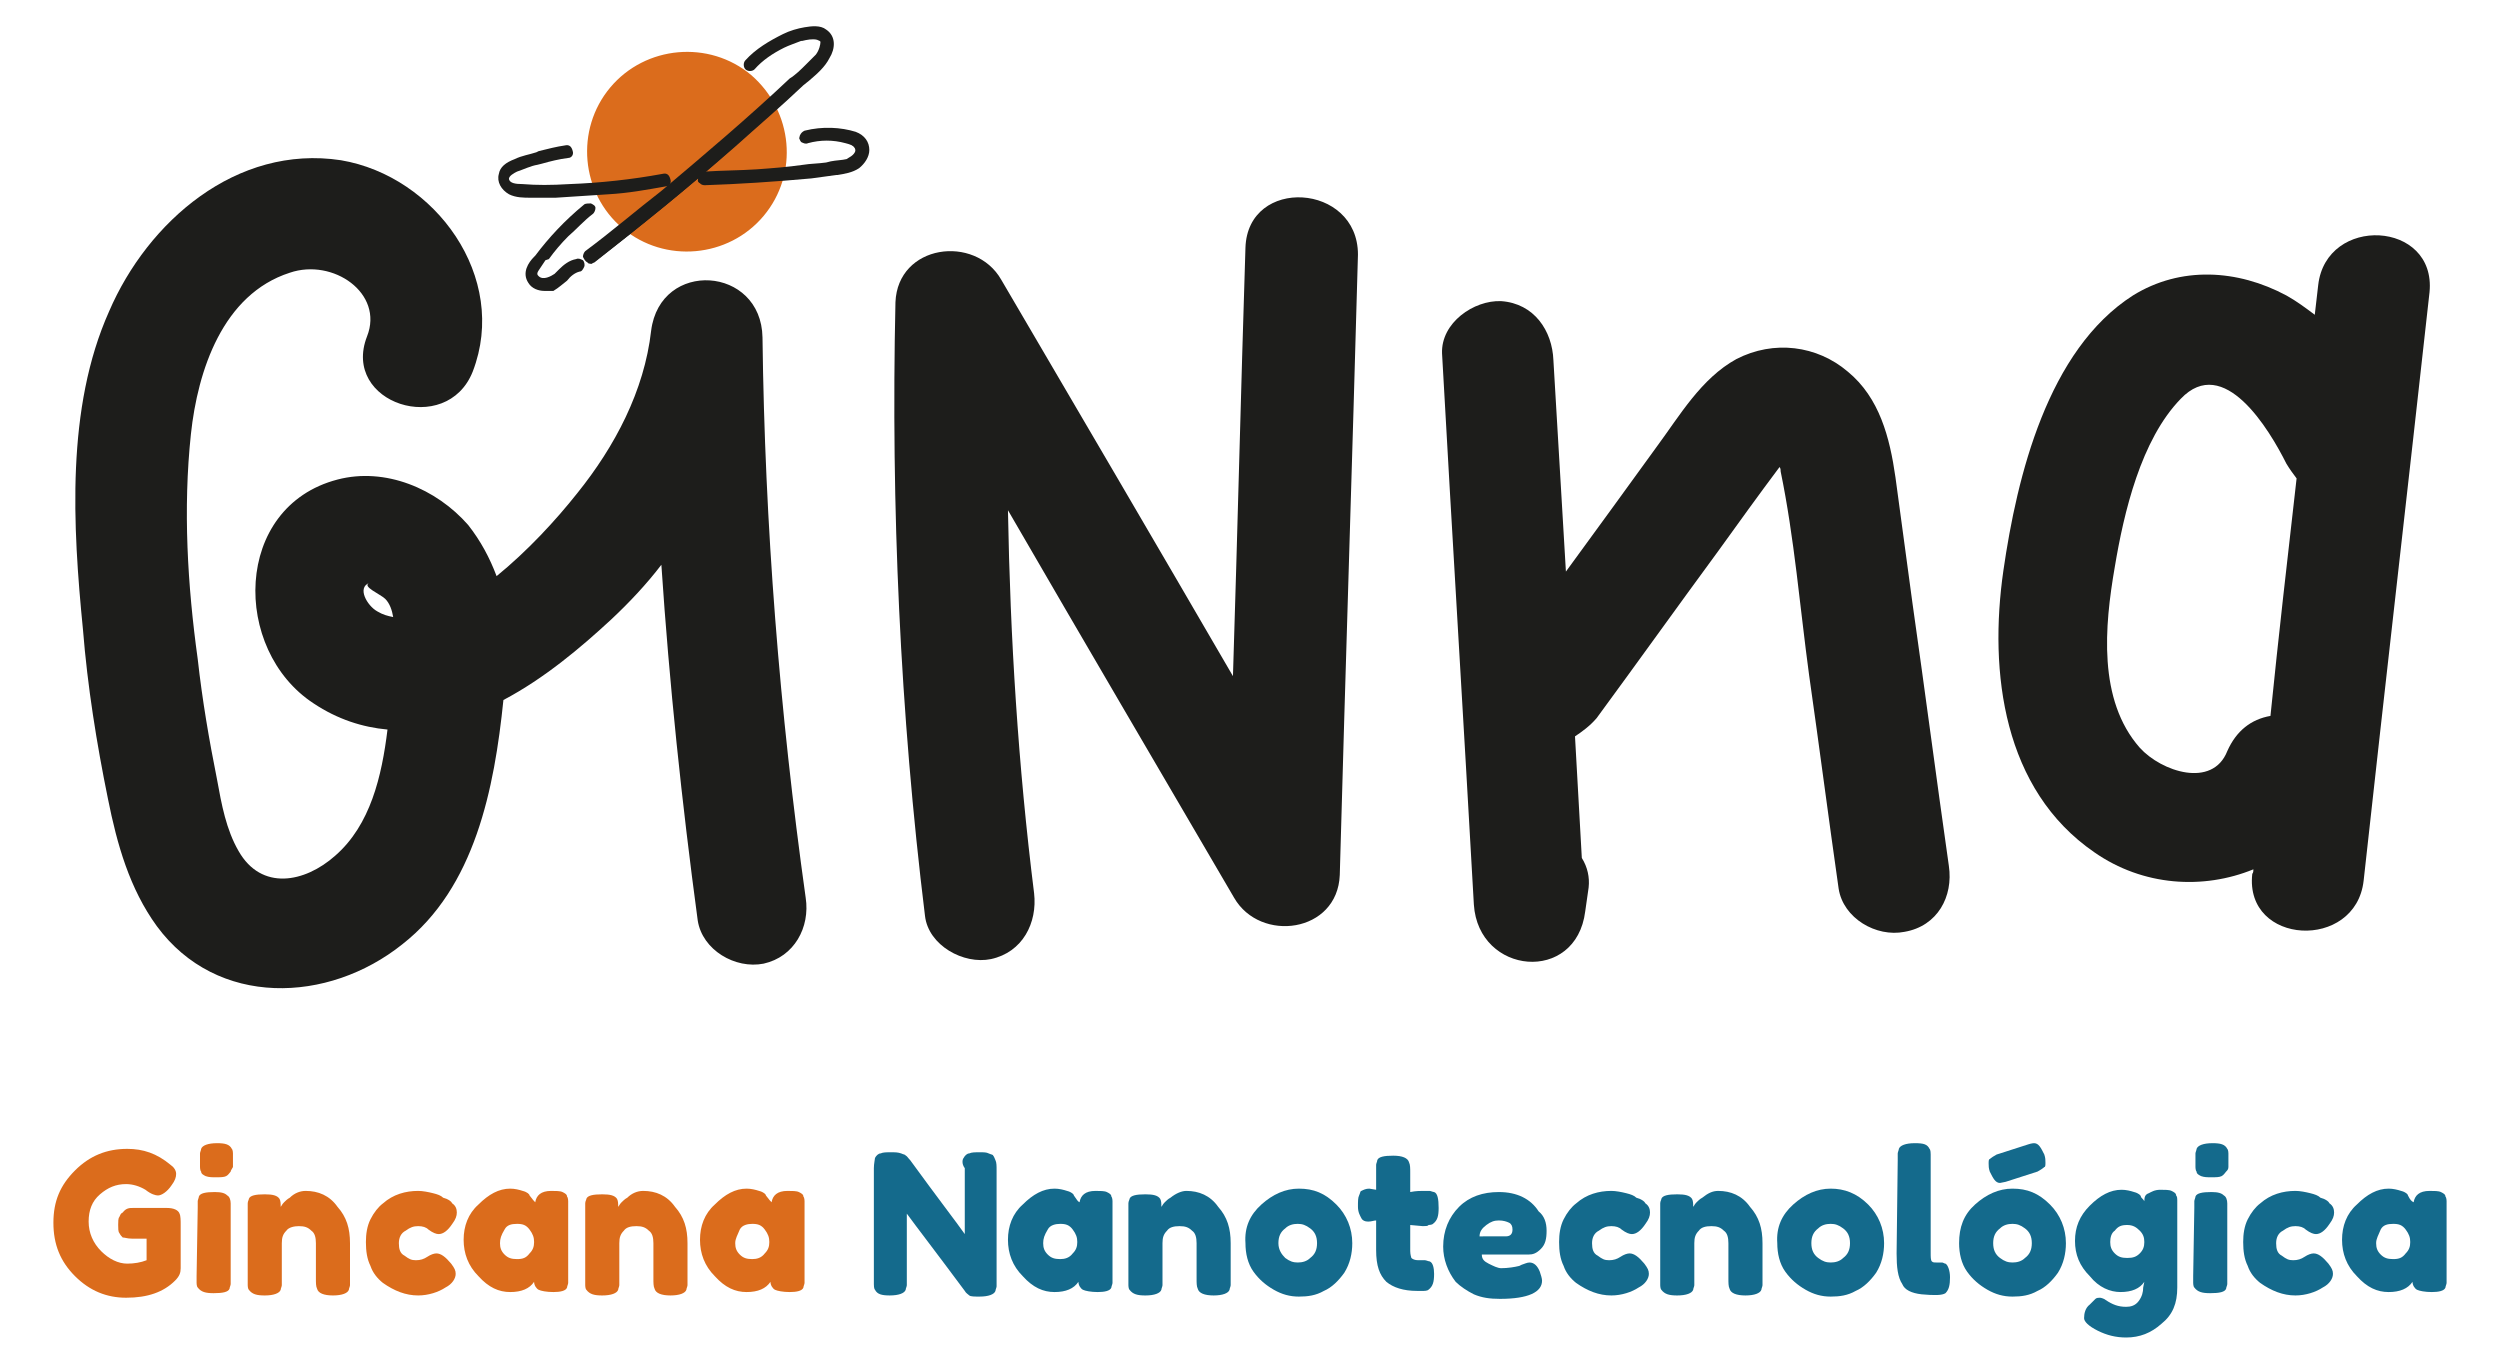 <?xml version="1.0" encoding="utf-8"?>
<!-- Generator: Adobe Illustrator 23.1.1, SVG Export Plug-In . SVG Version: 6.00 Build 0)  -->
<svg version="1.1" id="Capa_1" xmlns="http://www.w3.org/2000/svg" xmlns:xlink="http://www.w3.org/1999/xlink" x="0px" y="0px"
	 viewBox="0 0 220 120" style="enable-background:new 0 0 220 120;" xml:space="preserve">
<style type="text/css">
	.st0{fill:#1D1D1B;}
	.st1{fill:#DB6C1C;}
	.st2{fill:#146A8C;}
</style>
<g>
	<g>
		<path class="st0" d="M70.9,79c-2.3-16.4-3.6-32.8-3.8-49.3c-0.1-6.3-9-6.9-9.8-0.6c-0.6,5.3-3.2,10.2-6.5,14.3
			c-1.9,2.4-4.4,5.1-7.1,7.3c-0.6-1.6-1.4-3.1-2.5-4.5c-2.8-3.2-7.3-5.1-11.5-4c-9.2,2.4-9.3,15-2.1,19.7c2.1,1.4,4.3,2.1,6.5,2.3
			c-0.5,4.1-1.5,8.4-4.6,11.1c-2.7,2.4-6.5,3.1-8.5-0.4c-1.1-1.9-1.5-4.1-1.9-6.3c-0.7-3.5-1.3-7-1.7-10.6
			c-0.9-6.5-1.3-13.2-0.6-19.8c0.6-5.6,2.8-12.3,8.7-14.2c3.8-1.3,8.3,1.8,6.8,5.6c-2.3,5.9,7,8.9,9.3,3.1
			c3.2-8.3-3.3-17.2-11.6-18.6c-9.2-1.4-17,5.4-20.4,13.3c-3.8,8.5-3.2,18.9-2.3,28c0.4,5,1.2,10,2.2,14.9c0.8,4,1.9,7.9,4.3,11.2
			c5.3,7.2,15.1,6.8,21.6,1.6c6.4-5,8.1-13.7,8.9-21.5c3.6-1.9,6.8-4.6,9.5-7.1c1.6-1.5,3.1-3.1,4.4-4.8C58.9,60.2,60,70.6,61.4,81
			c0.4,2.6,3.3,4.3,5.8,3.8C69.9,84.2,71.3,81.6,70.9,79 M32.5,51.3c-0.7,0.3,1,1,1.4,1.4c0.4,0.4,0.6,1,0.7,1.6
			c-0.5-0.1-0.9-0.2-1.4-0.5C32.3,53.3,31.4,51.7,32.5,51.3"/>
		<path class="st0" d="M109.6,21.8c-0.4,12.5-0.7,25.1-1.1,37.7c-6.8-11.7-13.6-23.3-20.4-34.9c-2.3-4-9.1-3.1-9.3,2
			c-0.4,18,0.4,36.1,2.6,54c0.3,2.6,3.4,4.3,5.8,3.8c2.8-0.6,4.1-3.2,3.8-5.8c-1.4-11.2-2.1-22.4-2.3-33.7
			C95.3,56.3,102,67.7,108.6,79c2.3,4,9.1,3.1,9.3-2c0.5-18.2,1.1-36.4,1.6-54.6C119.5,16.1,109.8,15.5,109.6,21.8"/>
		<path class="st0" d="M171.5,76.2c-1.1-7.7-2.1-15.4-3.2-23.1c-0.5-3.7-1-7.4-1.5-11.1c-0.5-3.5-1.4-7-4.2-9.3
			c-2.7-2.3-6.5-2.8-9.8-1.1c-3.1,1.7-5,5-7,7.7c-2.6,3.6-5.3,7.3-8,11l-1.1-18.6c-0.1-2.6-1.7-5-4.6-5.2c-2.4-0.1-5.3,1.9-5.2,4.6
			c0.9,16.2,1.9,32.4,2.8,48.5c0.4,6.2,9,7,9.8,0.6c0.1-0.7,0.2-1.4,0.3-2.1c0.1-0.9-0.1-1.8-0.6-2.6l-0.6-10.7
			c0.6-0.4,1.3-0.9,1.9-1.6c3.6-4.9,7.1-9.8,10.7-14.7c1.8-2.5,3.6-5,5.4-7.4c0.1,0.1,0.1,0.3,0.1,0.4c1.2,5.8,1.7,12,2.5,17.9
			c0.9,6.3,1.7,12.5,2.6,18.8c0.4,2.6,3.3,4.3,5.8,3.8C170.5,81.5,171.9,78.9,171.5,76.2"/>
		<path class="st0" d="M204,25.1l-0.3,2.6c-0.8-0.6-1.6-1.2-2.5-1.7c-4.3-2.3-9.3-2.6-13.5,0c-7.5,4.8-10.2,15.9-11.4,24.2
			c-1.3,9,0,19.3,8,24.8c4.3,3,9.6,3.3,14,1.5c0,0.1,0,0.3-0.1,0.4c-0.7,6.3,9.1,6.8,9.8,0.6c1.9-17.3,3.9-34.6,5.8-51.8
			C214.4,19.4,204.7,18.9,204,25.1 M196,66.1c-1.3,3.3-5.8,1.8-7.7-0.3c-3.7-4.2-3.1-10.7-2.2-15.9c0.8-4.8,2.3-11.2,5.8-14.8
			c3.8-4,7.8,2.7,9.3,5.7c0.3,0.5,0.6,0.9,0.9,1.3c-0.8,7-1.6,14-2.3,20.9C198.1,63.3,196.8,64.3,196,66.1"/>
		<g>
			<g>
				<path class="st1" d="M67.2,19c-3.1,3.7-8.7,4.2-12.4,1.1s-4.2-8.7-1.1-12.4s8.7-4.2,12.4-1.1C69.8,9.8,70.3,15.3,67.2,19"/>
				<path class="st0" d="M72.6,4.9c0.4-0.6,0.5-1.5-0.1-2c-0.5-0.4-1.1-0.3-1.6-0.2c-0.6,0.1-1.3,0.4-1.9,0.6
					c-1.2,0.6-2.3,1.3-3.1,2.3c-0.2,0.2,0.1,0.5,0.3,0.3C67,5.1,67.9,4.5,68.9,4c0.5-0.2,1.1-0.4,1.6-0.6c0.5-0.1,1.1-0.3,1.6-0.1
					c0.9,0.3,0.6,1.3,0.1,1.9c-0.2,0.4-0.6,0.6-0.9,1c-0.4,0.4-0.9,0.9-1.4,1.3c-3.7,3.4-7.5,6.8-11.3,10c-2.2,1.8-4.4,3.6-6.7,5.3
					c-0.2,0.1,0,0.5,0.2,0.4c4.3-3.3,8.4-6.6,12.4-10.2c2-1.8,4.1-3.6,6-5.4C71.1,6.5,72.1,5.8,72.6,4.9"/>
				<path class="st0" d="M51.9,23.2c-0.1,0-0.1,0-0.2-0.1c-0.2-0.1-0.3-0.3-0.4-0.5c0-0.2,0.1-0.4,0.2-0.5c2.3-1.7,4.5-3.6,6.7-5.3
					c3.8-3.2,7.7-6.5,11.3-9.9c0.5-0.3,1-0.8,1.4-1.2c0.3-0.3,0.6-0.6,0.9-0.9c0.3-0.4,0.4-0.9,0.4-1.1c0-0.1-0.1-0.1-0.3-0.2
					c-0.4-0.1-0.9,0-1.3,0.1h-0.1C70,3.8,69.4,4,69,4.2c-1,0.5-1.9,1.1-2.6,1.9c-0.2,0.2-0.6,0.2-0.8,0c-0.2-0.2-0.2-0.6,0-0.8
					c0.9-1,2.1-1.7,3.3-2.3c0.6-0.3,1.3-0.5,1.9-0.6c0.6-0.1,1.4-0.2,1.9,0.2c0.9,0.6,0.8,1.7,0.3,2.5l0,0c-0.4,0.8-1.1,1.4-1.8,2
					c-0.1,0.1-0.4,0.3-0.5,0.4c-2,1.9-4,3.6-6,5.4c-4,3.5-8.2,6.9-12.4,10.2C52.1,23.1,52.1,23.2,51.9,23.2z"/>
				<path class="st0" d="M51,23.1c-0.7,0.2-1.2,0.9-1.9,1.3c-0.5,0.4-1.3,0.8-1.9,0.2c-0.3-0.3-0.2-0.6-0.1-0.9
					c0.2-0.4,0.5-0.7,0.7-1.1c0.6-0.7,1.1-1.4,1.7-2.1c0.7-0.7,1.4-1.4,2.2-2.1c0.2-0.1-0.1-0.4-0.3-0.3c-1.6,1.3-3,2.8-4.2,4.4
					c-0.4,0.6-1.1,1.4-0.6,2.1c0.4,0.6,1.2,0.6,1.9,0.4c0.9-0.4,1.4-1.4,2.4-1.6C51.4,23.4,51.2,23,51,23.1"/>
				<path class="st0" d="M47.9,25.6c-0.5,0-1.1-0.2-1.4-0.7c-0.6-0.9,0-1.8,0.5-2.3l0.1-0.1c1.2-1.6,2.6-3.1,4.3-4.5
					c0.1-0.1,0.4-0.1,0.6-0.1c0.2,0.1,0.4,0.2,0.4,0.4s-0.1,0.4-0.2,0.5c-0.8,0.6-1.5,1.4-2.2,2c-0.6,0.6-1.2,1.3-1.7,2L48,22.9
					c-0.2,0.3-0.4,0.6-0.6,0.9s-0.1,0.4,0,0.5c0.4,0.4,1.1,0,1.4-0.2c0.1-0.1,0.3-0.3,0.4-0.4c0.4-0.4,0.9-0.8,1.5-0.9l0,0
					c0.2-0.1,0.4,0,0.6,0.1c0.1,0.1,0.2,0.4,0.1,0.6c-0.1,0.2-0.2,0.4-0.4,0.4c-0.4,0.1-0.8,0.4-1.1,0.8c-0.4,0.3-0.7,0.6-1.2,0.9
					C48.6,25.6,48.3,25.6,47.9,25.6z M51,23.1L51,23.1L51,23.1z M51.6,18.3L51.6,18.3L51.6,18.3z"/>
				<path class="st0" d="M58.5,15.7c-2.7,0.5-5.5,0.8-8.2,0.9c-1.4,0.1-2.7,0.1-4.1,0c-0.5,0-1.4-0.1-1.6-0.6
					c-0.2-0.6,0.4-1,0.9-1.2c0.7-0.3,1.4-0.5,2.1-0.6c0.8-0.2,1.5-0.4,2.3-0.5c0.3-0.1,0.1-0.4-0.1-0.4c-0.8,0.1-1.6,0.3-2.3,0.5
					s-1.4,0.4-2.1,0.6c-0.5,0.2-1.1,0.5-1.2,1.1s0.2,1.1,0.7,1.4c0.5,0.2,1.1,0.2,1.8,0.2c0.8,0,1.6,0,2.3,0c1.5,0,3-0.1,4.5-0.3
					c1.7-0.1,3.3-0.4,5-0.7C58.8,16,58.8,15.6,58.5,15.7"/>
				<path class="st0" d="M47.9,17.4c-0.4,0-0.8,0-1.1,0h-0.1c-0.6,0-1.3,0-1.9-0.3c-0.7-0.4-1.1-1.1-0.9-1.8c0.1-0.6,0.6-1,1.4-1.3
					c0.6-0.3,1.3-0.4,1.9-0.6l0.2-0.1c0.8-0.2,1.6-0.4,2.3-0.5c0.4-0.1,0.6,0.1,0.7,0.5c0.1,0.3-0.1,0.6-0.4,0.6
					c-0.8,0.1-1.6,0.3-2.3,0.5l-0.4,0.1c-0.6,0.1-1.2,0.4-1.8,0.6c-0.2,0.1-0.8,0.4-0.7,0.7c0.1,0.3,0.5,0.4,1.2,0.4
					c1.2,0.1,2.5,0.1,4.1,0c2.7-0.1,5.5-0.4,8.2-0.9c0.4-0.1,0.6,0.1,0.7,0.5c0.1,0.3-0.1,0.6-0.4,0.6c-1.7,0.3-3.3,0.6-5.1,0.7
					c-1.5,0.1-3.1,0.2-4.6,0.3C48.7,17.4,48.3,17.4,47.9,17.4z M58.5,16L58.5,16L58.5,16L58.5,16z"/>
				<path class="st0" d="M75.8,13.3c0-0.6-0.4-1-1-1.2c-1.4-0.5-2.9-0.5-4.3-0.1c-0.3,0.1-0.1,0.4,0.1,0.4c1.1-0.3,2.3-0.3,3.5,0
					c0.5,0.1,1.3,0.4,1.2,1.1c-0.1,0.6-0.6,0.9-1.1,1.1c-0.6,0.2-1.3,0.2-1.9,0.3s-1.3,0.1-2,0.2c-1.4,0.1-2.7,0.3-4.1,0.4
					c-1.5,0.1-3.1,0.1-4.6,0.2c-0.3,0-0.2,0.4,0,0.4c3.1-0.1,6-0.3,9.1-0.6c0.7-0.1,1.5-0.1,2.2-0.3c0.6-0.1,1.4-0.1,1.9-0.5
					C75.6,14.2,75.8,13.8,75.8,13.3"/>
				<path class="st0" d="M62,16.3c-0.2,0-0.4-0.1-0.5-0.3c-0.1-0.1-0.1-0.4,0-0.6c0.1-0.1,0.3-0.3,0.5-0.3c1.5-0.1,3.1-0.1,4.6-0.2
					c1.4-0.1,2.7-0.2,4.1-0.4c0.6-0.1,1.3-0.1,2-0.2l0.4-0.1c0.5-0.1,1-0.1,1.4-0.2c0.1-0.1,0.7-0.3,0.8-0.8c0-0.2-0.1-0.4-0.9-0.6
					c-1.1-0.3-2.2-0.3-3.3,0c-0.2,0.1-0.4,0-0.6-0.1c-0.1-0.1-0.2-0.4-0.1-0.6s0.2-0.3,0.4-0.4c1.6-0.4,3.2-0.3,4.5,0.1
					c0.8,0.3,1.2,0.9,1.2,1.6c0,0.6-0.4,1.2-0.9,1.6c-0.6,0.4-1.3,0.5-1.9,0.6h-0.1c-0.7,0.1-1.5,0.2-2.2,0.3
					C68.1,16,65,16.2,62,16.3L62,16.3z"/>
			</g>
		</g>
	</g>
	<g>
		<path class="st1" d="M11.7,106.3h3c0.6,0,1,0.2,1.1,0.5c0.1,0.2,0.1,0.6,0.1,1v3.8c0,0.4-0.1,0.7-0.5,1.1c-1,1-2.4,1.5-4.3,1.5
			c-1.7,0-3.2-0.6-4.5-1.9s-1.9-2.8-1.9-4.7s0.6-3.3,1.9-4.6s2.8-1.9,4.6-1.9c1.4,0,2.6,0.4,3.8,1.4c0.3,0.2,0.5,0.5,0.5,0.8
			s-0.1,0.6-0.4,1c-0.4,0.6-0.9,0.9-1.2,0.9c-0.2,0-0.6-0.1-1.1-0.5c-0.5-0.3-1.1-0.5-1.7-0.5c-0.9,0-1.6,0.3-2.3,0.9
			c-0.7,0.6-1,1.4-1,2.4s0.4,1.9,1.1,2.6s1.5,1.1,2.3,1.1c0.6,0,1.2-0.1,1.7-0.3V109h-1.3c-0.4,0-0.6-0.1-0.8-0.1
			c-0.1-0.1-0.2-0.2-0.3-0.4c-0.1-0.1-0.1-0.4-0.1-0.7s0-0.6,0.1-0.7c0.1-0.2,0.1-0.3,0.3-0.4C11.1,106.3,11.4,106.3,11.7,106.3z"/>
		<path class="st1" d="M20.3,103.1c-0.1,0.1-0.2,0.3-0.4,0.4c-0.2,0.1-0.5,0.1-0.9,0.1s-0.6,0-0.9-0.1c-0.2-0.1-0.4-0.2-0.4-0.4
			c-0.1-0.1-0.1-0.4-0.1-0.4c0-0.1,0-0.4,0-0.6c0-0.3,0-0.5,0-0.6s0.1-0.3,0.1-0.4c0.1-0.3,0.6-0.5,1.4-0.5c0.7,0,1.1,0.1,1.3,0.5
			c0.1,0.1,0.1,0.4,0.1,0.4c0,0.1,0,0.4,0,0.6s0,0.5,0,0.6C20.4,102.9,20.3,103,20.3,103.1z M17.4,106.3c0-0.3,0-0.5,0-0.6
			s0.1-0.3,0.1-0.4c0.1-0.3,0.6-0.4,1.4-0.4c0.6,0,0.9,0.1,1.1,0.3c0.2,0.1,0.3,0.4,0.3,0.7c0,0.1,0,0.3,0,0.5v6c0,0.3,0,0.5,0,0.6
			s-0.1,0.3-0.1,0.4c-0.1,0.3-0.6,0.4-1.4,0.4c-0.7,0-1.1-0.1-1.4-0.5c-0.1-0.1-0.1-0.4-0.1-0.4c0-0.1,0-0.4,0-0.6L17.4,106.3
			L17.4,106.3z"/>
		<path class="st1" d="M26.9,104.8c1.1,0,2.1,0.4,2.8,1.4c0.8,0.9,1.1,1.9,1.1,3.2v3.1c0,0.3,0,0.5,0,0.6s-0.1,0.3-0.1,0.4
			c-0.1,0.3-0.6,0.5-1.4,0.5s-1.3-0.2-1.4-0.6c-0.1-0.2-0.1-0.5-0.1-0.9v-3.1c0-0.5-0.1-0.9-0.4-1.1c-0.3-0.3-0.6-0.4-1.1-0.4
			c-0.4,0-0.9,0.1-1.1,0.4c-0.3,0.3-0.4,0.6-0.4,1.1v3.1c0,0.3,0,0.5,0,0.6s-0.1,0.3-0.1,0.4c-0.1,0.3-0.6,0.5-1.4,0.5
			c-0.7,0-1.1-0.1-1.4-0.5c-0.1-0.1-0.1-0.4-0.1-0.4c0-0.1,0-0.4,0-0.6v-6c0-0.3,0-0.4,0-0.6s0.1-0.3,0.1-0.4
			c0.1-0.3,0.6-0.4,1.4-0.4c0.7,0,1.1,0.1,1.3,0.4c0.1,0.2,0.1,0.4,0.1,0.7c0.1-0.1,0.1-0.2,0.3-0.4c0.1-0.1,0.3-0.3,0.5-0.4
			C25.9,105,26.4,104.8,26.9,104.8z"/>
		<path class="st1" d="M35.1,109.4c0,0.5,0.1,0.9,0.5,1.1c0.4,0.3,0.6,0.4,1,0.4s0.7-0.1,1-0.3c0.3-0.2,0.6-0.3,0.8-0.3
			c0.4,0,0.8,0.3,1.3,0.9c0.3,0.4,0.4,0.6,0.4,0.9c0,0.4-0.3,0.9-0.9,1.2c-0.6,0.4-1.5,0.7-2.4,0.7c-1.1,0-2.1-0.4-3.1-1.1
			c-0.5-0.4-0.9-0.9-1.1-1.5c-0.3-0.6-0.4-1.3-0.4-2.1c0-0.7,0.1-1.4,0.4-2s0.7-1.1,1.1-1.4c0.9-0.8,2-1.1,3.1-1.1
			c0.4,0,0.9,0.1,1.3,0.2c0.4,0.1,0.7,0.2,0.9,0.4l0.3,0.1c0.2,0.1,0.4,0.2,0.5,0.4c0.3,0.2,0.4,0.5,0.4,0.8s-0.1,0.6-0.4,1
			c-0.4,0.6-0.8,0.9-1.2,0.9c-0.2,0-0.5-0.1-0.9-0.4c-0.2-0.2-0.5-0.3-0.9-0.3s-0.7,0.1-1.1,0.4C35.3,108.5,35.1,108.9,35.1,109.4z"
			/>
		<path class="st1" d="M47.1,105.8c0.1-0.6,0.5-1,1.4-1c0.4,0,0.8,0,1,0.1s0.4,0.2,0.4,0.4c0.1,0.1,0.1,0.4,0.1,0.4
			c0,0.1,0,0.4,0,0.6v6c0,0.3,0,0.5,0,0.6s-0.1,0.3-0.1,0.4c-0.1,0.3-0.6,0.4-1.2,0.4s-1.1-0.1-1.3-0.2s-0.4-0.4-0.4-0.7
			c-0.4,0.6-1.1,0.9-2.1,0.9s-1.9-0.4-2.8-1.4c-0.9-0.9-1.3-2-1.3-3.2s0.4-2.3,1.3-3.1c0.9-0.9,1.8-1.4,2.8-1.4
			c0.4,0,0.8,0.1,1.1,0.2c0.4,0.1,0.6,0.3,0.6,0.4C46.9,105.6,47,105.7,47.1,105.8z M44,109.4c0,0.4,0.1,0.7,0.4,1
			c0.3,0.3,0.6,0.4,1.1,0.4s0.8-0.1,1.1-0.5c0.3-0.3,0.4-0.6,0.4-1s-0.1-0.7-0.4-1.1c-0.3-0.4-0.6-0.5-1.1-0.5s-0.9,0.1-1.1,0.5
			C44.1,108.7,44,109,44,109.4z"/>
		<path class="st1" d="M56.6,104.8c1.1,0,2.1,0.4,2.8,1.4c0.8,0.9,1.1,1.9,1.1,3.2v3.1c0,0.3,0,0.5,0,0.6s-0.1,0.3-0.1,0.4
			c-0.1,0.3-0.6,0.5-1.4,0.5c-0.8,0-1.3-0.2-1.4-0.6c-0.1-0.2-0.1-0.5-0.1-0.9v-3.1c0-0.5-0.1-0.9-0.4-1.1c-0.3-0.3-0.6-0.4-1.1-0.4
			s-0.9,0.1-1.1,0.4c-0.3,0.3-0.4,0.6-0.4,1.1v3.1c0,0.3,0,0.5,0,0.6s-0.1,0.3-0.1,0.4c-0.1,0.3-0.6,0.5-1.4,0.5
			c-0.7,0-1.1-0.1-1.4-0.5c-0.1-0.1-0.1-0.4-0.1-0.4c0-0.1,0-0.4,0-0.6v-6c0-0.3,0-0.4,0-0.6s0.1-0.3,0.1-0.4
			c0.1-0.3,0.6-0.4,1.4-0.4c0.7,0,1.1,0.1,1.3,0.4c0.1,0.2,0.1,0.4,0.1,0.7c0.1-0.1,0.1-0.2,0.3-0.4c0.1-0.1,0.3-0.3,0.5-0.4
			C55.6,105,56.1,104.8,56.6,104.8z"/>
		<path class="st1" d="M67.9,105.8c0.1-0.6,0.5-1,1.4-1c0.4,0,0.8,0,1,0.1s0.4,0.2,0.4,0.4c0.1,0.1,0.1,0.4,0.1,0.4
			c0,0.1,0,0.4,0,0.6v6c0,0.3,0,0.5,0,0.6s-0.1,0.3-0.1,0.4c-0.1,0.3-0.6,0.4-1.2,0.4s-1.1-0.1-1.3-0.2c-0.2-0.1-0.4-0.4-0.4-0.7
			c-0.4,0.6-1.1,0.9-2.1,0.9s-1.9-0.4-2.8-1.4c-0.9-0.9-1.3-2-1.3-3.2s0.4-2.3,1.3-3.1c0.9-0.9,1.8-1.4,2.8-1.4
			c0.4,0,0.8,0.1,1.1,0.2c0.4,0.1,0.6,0.3,0.6,0.4C67.7,105.6,67.8,105.7,67.9,105.8z M64.7,109.4c0,0.4,0.1,0.7,0.4,1
			s0.6,0.4,1.1,0.4c0.4,0,0.8-0.1,1.1-0.5c0.3-0.3,0.4-0.6,0.4-1s-0.1-0.7-0.4-1.1s-0.6-0.5-1.1-0.5c-0.4,0-0.9,0.1-1.1,0.5
			C64.9,108.7,64.7,109,64.7,109.4z"/>
	</g>
	<g>
		<path class="st2" d="M84.8,101.9c0.1-0.2,0.3-0.4,0.5-0.4c0.2-0.1,0.5-0.1,0.9-0.1s0.6,0,0.8,0.1c0.2,0.1,0.4,0.1,0.4,0.2
			c0.1,0.1,0.1,0.2,0.2,0.4c0.1,0.2,0.1,0.5,0.1,0.9v9.6c0,0.3,0,0.5,0,0.6s-0.1,0.3-0.1,0.4c-0.1,0.3-0.6,0.5-1.4,0.5
			c-0.4,0-0.8,0-0.9-0.1s-0.3-0.2-0.4-0.4c-2.6-3.5-4.3-5.7-5.1-6.8v5.7c0,0.3,0,0.5,0,0.6s-0.1,0.3-0.1,0.4
			c-0.1,0.3-0.6,0.5-1.4,0.5c-0.7,0-1.1-0.1-1.3-0.5c-0.1-0.1-0.1-0.4-0.1-0.5s0-0.4,0-0.6v-9.6c0-0.4,0.1-0.8,0.1-0.9
			c0.1-0.2,0.3-0.4,0.5-0.4c0.2-0.1,0.5-0.1,0.9-0.1s0.6,0,0.9,0.1c0.2,0.1,0.4,0.1,0.4,0.2c0.1,0,0.2,0.2,0.4,0.4
			c2.4,3.3,4.1,5.5,4.8,6.5v-5.8C84.6,102.4,84.7,102,84.8,101.9z"/>
		<path class="st2" d="M95,105.8c0.1-0.6,0.5-1,1.4-1c0.4,0,0.8,0,1,0.1s0.4,0.2,0.4,0.4c0.1,0.1,0.1,0.4,0.1,0.4c0,0.1,0,0.4,0,0.6
			v6c0,0.3,0,0.5,0,0.6s-0.1,0.3-0.1,0.4c-0.1,0.3-0.6,0.4-1.2,0.4s-1.1-0.1-1.3-0.2c-0.2-0.1-0.4-0.4-0.4-0.7
			c-0.4,0.6-1.1,0.9-2.1,0.9s-1.9-0.4-2.8-1.4c-0.9-0.9-1.3-2-1.3-3.2s0.4-2.3,1.3-3.1c0.9-0.9,1.8-1.4,2.8-1.4
			c0.4,0,0.8,0.1,1.1,0.2c0.4,0.1,0.6,0.3,0.6,0.4C94.8,105.6,94.8,105.7,95,105.8z M91.8,109.4c0,0.4,0.1,0.7,0.4,1
			s0.6,0.4,1.1,0.4c0.4,0,0.8-0.1,1.1-0.5c0.3-0.3,0.4-0.6,0.4-1s-0.1-0.7-0.4-1.1s-0.6-0.5-1.1-0.5c-0.4,0-0.9,0.1-1.1,0.5
			C91.9,108.7,91.8,109,91.8,109.4z"/>
		<path class="st2" d="M104.4,104.8c1.1,0,2.1,0.4,2.8,1.4c0.8,0.9,1.1,1.9,1.1,3.2v3.1c0,0.3,0,0.5,0,0.6s-0.1,0.3-0.1,0.4
			c-0.1,0.3-0.6,0.5-1.4,0.5s-1.3-0.2-1.4-0.6c-0.1-0.2-0.1-0.5-0.1-0.9v-3.1c0-0.5-0.1-0.9-0.4-1.1c-0.3-0.3-0.6-0.4-1.1-0.4
			s-0.9,0.1-1.1,0.4c-0.3,0.3-0.4,0.6-0.4,1.1v3.1c0,0.3,0,0.5,0,0.6s-0.1,0.3-0.1,0.4c-0.1,0.3-0.6,0.5-1.4,0.5
			c-0.7,0-1.1-0.1-1.4-0.5c-0.1-0.1-0.1-0.4-0.1-0.4c0-0.1,0-0.4,0-0.6v-6c0-0.3,0-0.4,0-0.6s0.1-0.3,0.1-0.4
			c0.1-0.3,0.6-0.4,1.4-0.4c0.7,0,1.1,0.1,1.3,0.4c0.1,0.2,0.1,0.4,0.1,0.7c0.1-0.1,0.1-0.2,0.3-0.4c0.1-0.1,0.3-0.3,0.5-0.4
			C103.5,105,104,104.8,104.4,104.8z"/>
		<path class="st2" d="M111,106c1-0.9,2.1-1.4,3.3-1.4c1.3,0,2.3,0.4,3.3,1.4c0.9,0.9,1.4,2.1,1.4,3.4c0,0.9-0.2,1.8-0.7,2.6
			c-0.5,0.7-1.1,1.3-1.8,1.6c-0.7,0.4-1.4,0.5-2.2,0.5s-1.5-0.2-2.2-0.6s-1.3-0.9-1.8-1.6s-0.7-1.6-0.7-2.5
			C109.5,108,110,106.9,111,106z M113.1,110.7c0.4,0.3,0.7,0.4,1.1,0.4s0.8-0.1,1.1-0.4c0.4-0.3,0.6-0.7,0.6-1.3s-0.2-1-0.6-1.3
			s-0.7-0.4-1.1-0.4s-0.8,0.1-1.1,0.4c-0.4,0.3-0.6,0.7-0.6,1.3S112.8,110.4,113.1,110.7z"/>
		<path class="st2" d="M125.2,107.9l-1.1-0.1v2.3c0,0.3,0.1,0.6,0.1,0.6c0.1,0.1,0.3,0.2,0.6,0.2c0.3,0,0.5,0,0.6,0s0.3,0.1,0.4,0.1
			c0.3,0.1,0.4,0.6,0.4,1.1c0,0.7-0.1,1.1-0.5,1.4c-0.1,0.1-0.4,0.1-0.4,0.1c-0.1,0-0.4,0-0.6,0c-1.2,0-2.1-0.3-2.7-0.8
			c-0.6-0.6-0.9-1.4-0.9-2.8v-2.6c-0.2,0-0.4,0.1-0.7,0.1c-0.3,0-0.5-0.1-0.6-0.3c-0.1-0.2-0.3-0.5-0.3-1s0-0.8,0.1-1
			s0.1-0.4,0.2-0.4c0.2-0.1,0.4-0.2,0.7-0.2l0.6,0.1v-1.6c0-0.3,0-0.4,0-0.6c0-0.1,0.1-0.3,0.1-0.4c0.1-0.3,0.6-0.4,1.4-0.4
			s1.3,0.2,1.4,0.6c0.1,0.2,0.1,0.5,0.1,0.9v1.7c0.5-0.1,0.9-0.1,1.1-0.1c0.3,0,0.4,0,0.6,0c0.1,0,0.3,0.1,0.4,0.1
			c0.3,0.1,0.4,0.6,0.4,1.4c0,0.7-0.1,1.1-0.5,1.4c-0.1,0.1-0.4,0.1-0.4,0.1C125.7,107.9,125.4,107.9,125.2,107.9z"/>
		<path class="st2" d="M136.1,108.3c0,0.7-0.1,1.2-0.5,1.6s-0.7,0.5-1.1,0.5h-4.1c0,0.4,0.2,0.6,0.6,0.8c0.4,0.2,0.8,0.4,1.1,0.4
			c0.6,0,1.2-0.1,1.6-0.2l0.2-0.1c0.3-0.1,0.5-0.2,0.7-0.2c0.4,0,0.7,0.3,0.9,0.8c0.1,0.3,0.2,0.6,0.2,0.8c0,1-1.2,1.6-3.7,1.6
			c-0.9,0-1.6-0.1-2.3-0.4c-0.6-0.3-1.2-0.7-1.6-1.1c-0.7-0.9-1.1-2-1.1-3.1c0-1.4,0.5-2.6,1.4-3.5c0.9-0.9,2.1-1.3,3.5-1.3
			c1.6,0,2.8,0.6,3.5,1.7C135.9,107,136.1,107.6,136.1,108.3z M132.5,108.8c0.4,0,0.6-0.2,0.6-0.6c0-0.3-0.1-0.5-0.3-0.6
			s-0.5-0.2-0.9-0.2s-0.7,0.1-1.1,0.4c-0.4,0.3-0.6,0.6-0.6,1C130.2,108.8,132.5,108.8,132.5,108.8z"/>
		<path class="st2" d="M140.1,109.4c0,0.5,0.1,0.9,0.5,1.1c0.4,0.3,0.6,0.4,1,0.4s0.7-0.1,1-0.3c0.3-0.2,0.6-0.3,0.8-0.3
			c0.4,0,0.8,0.3,1.3,0.9c0.3,0.4,0.4,0.6,0.4,0.9c0,0.4-0.3,0.9-0.9,1.2c-0.6,0.4-1.5,0.7-2.4,0.7c-1.1,0-2.1-0.4-3.1-1.1
			c-0.5-0.4-0.9-0.9-1.1-1.5c-0.3-0.6-0.4-1.3-0.4-2.1c0-0.7,0.1-1.4,0.4-2s0.7-1.1,1.1-1.4c0.9-0.8,2-1.1,3.1-1.1
			c0.4,0,0.9,0.1,1.3,0.2c0.4,0.1,0.7,0.2,0.9,0.4l0.3,0.1c0.2,0.1,0.4,0.2,0.5,0.4c0.3,0.2,0.4,0.5,0.4,0.8s-0.1,0.6-0.4,1
			c-0.4,0.6-0.8,0.9-1.2,0.9c-0.2,0-0.5-0.1-0.9-0.4c-0.2-0.2-0.5-0.3-0.9-0.3s-0.7,0.1-1.1,0.4
			C140.3,108.5,140.1,108.9,140.1,109.4z"/>
		<path class="st2" d="M151.2,104.8c1.1,0,2.1,0.4,2.8,1.4c0.8,0.9,1.1,1.9,1.1,3.2v3.1c0,0.3,0,0.5,0,0.6s-0.1,0.3-0.1,0.4
			c-0.1,0.3-0.6,0.5-1.4,0.5c-0.8,0-1.3-0.2-1.4-0.6c-0.1-0.2-0.1-0.5-0.1-0.9v-3.1c0-0.5-0.1-0.9-0.4-1.1c-0.3-0.3-0.6-0.4-1.1-0.4
			s-0.9,0.1-1.1,0.4c-0.3,0.3-0.4,0.6-0.4,1.1v3.1c0,0.3,0,0.5,0,0.6s-0.1,0.3-0.1,0.4c-0.1,0.3-0.6,0.5-1.4,0.5
			c-0.7,0-1.1-0.1-1.4-0.5c-0.1-0.1-0.1-0.4-0.1-0.4c0-0.1,0-0.4,0-0.6v-6c0-0.3,0-0.4,0-0.6s0.1-0.3,0.1-0.4
			c0.1-0.3,0.6-0.4,1.4-0.4c0.7,0,1.1,0.1,1.3,0.4c0.1,0.2,0.1,0.4,0.1,0.7c0.1-0.1,0.1-0.2,0.3-0.4c0.1-0.1,0.3-0.3,0.5-0.4
			C150.3,105,150.7,104.8,151.2,104.8z"/>
		<path class="st2" d="M157.8,106c1-0.9,2.1-1.4,3.3-1.4s2.3,0.4,3.3,1.4c0.9,0.9,1.4,2.1,1.4,3.4c0,0.9-0.2,1.8-0.7,2.6
			c-0.5,0.7-1.1,1.3-1.8,1.6c-0.7,0.4-1.4,0.5-2.2,0.5s-1.5-0.2-2.2-0.6s-1.3-0.9-1.8-1.6s-0.7-1.6-0.7-2.5
			C156.3,108,156.8,106.9,157.8,106z M160,110.7c0.4,0.3,0.7,0.4,1.1,0.4s0.8-0.1,1.1-0.4c0.4-0.3,0.6-0.7,0.6-1.3s-0.2-1-0.6-1.3
			c-0.4-0.3-0.7-0.4-1.1-0.4s-0.8,0.1-1.1,0.4c-0.4,0.3-0.6,0.7-0.6,1.3S159.6,110.4,160,110.7z"/>
		<path class="st2" d="M167,102.1c0-0.3,0-0.5,0-0.6s0.1-0.3,0.1-0.4c0.1-0.3,0.6-0.5,1.4-0.5s1.1,0.1,1.3,0.5
			c0.1,0.1,0.1,0.4,0.1,0.5s0,0.4,0,0.6v8c0,0.4,0,0.7,0.1,0.8c0.1,0.1,0.2,0.1,0.4,0.1s0.4,0,0.5,0s0.2,0.1,0.3,0.1
			c0.2,0.1,0.4,0.6,0.4,1.2c0,0.7-0.1,1.1-0.4,1.4c-0.3,0.2-1,0.2-2.1,0.1c-0.9-0.1-1.5-0.4-1.7-0.9c-0.4-0.6-0.5-1.5-0.5-2.7
			L167,102.1L167,102.1z"/>
		<path class="st2" d="M173.8,106c1-0.9,2.1-1.4,3.3-1.4c1.3,0,2.3,0.4,3.3,1.4c0.9,0.9,1.4,2.1,1.4,3.4c0,0.9-0.2,1.8-0.7,2.6
			c-0.5,0.7-1.1,1.3-1.8,1.6c-0.7,0.4-1.4,0.5-2.2,0.5s-1.5-0.2-2.2-0.6s-1.3-0.9-1.8-1.6s-0.7-1.6-0.7-2.5
			C172.4,108,172.8,106.9,173.8,106z M176.5,104l-0.5,0.1c-0.4,0-0.6-0.4-0.9-1c-0.1-0.3-0.1-0.5-0.1-0.7s0-0.4,0.1-0.4
			c0.1-0.1,0.4-0.3,0.6-0.4l2.8-0.9c0.3-0.1,0.5-0.1,0.5-0.1c0.4,0,0.6,0.4,0.9,1c0.1,0.3,0.1,0.5,0.1,0.7s0,0.4-0.1,0.4
			c-0.1,0.1-0.4,0.3-0.6,0.4L176.5,104z M176,110.7c0.4,0.3,0.7,0.4,1.1,0.4s0.8-0.1,1.1-0.4c0.4-0.3,0.6-0.7,0.6-1.3
			s-0.2-1-0.6-1.3c-0.4-0.3-0.7-0.4-1.1-0.4s-0.8,0.1-1.1,0.4c-0.4,0.3-0.6,0.7-0.6,1.3S175.6,110.4,176,110.7z"/>
		<path class="st2" d="M188.7,112.8c-0.4,0.6-1.1,0.9-2.1,0.9c-0.9,0-1.9-0.4-2.7-1.4c-0.9-0.9-1.3-1.9-1.3-3.1s0.4-2.2,1.3-3.1
			c0.9-0.9,1.8-1.4,2.8-1.4c0.4,0,0.8,0.1,1.1,0.2c0.4,0.1,0.6,0.3,0.6,0.4s0.2,0.2,0.3,0.4c0-0.4,0.1-0.6,0.4-0.7
			c0.2-0.1,0.5-0.3,1-0.3c0.4,0,0.8,0,1,0.1s0.4,0.2,0.4,0.4c0.1,0.1,0.1,0.3,0.1,0.4s0,0.4,0,0.6v7.1c0,1.4-0.4,2.4-1.4,3.2
			c-0.9,0.8-1.9,1.2-3.1,1.2c-0.9,0-1.7-0.2-2.5-0.6s-1.2-0.8-1.2-1.1c0-0.4,0.1-0.9,0.5-1.2c0.2-0.2,0.4-0.4,0.5-0.5
			s0.3-0.1,0.4-0.1s0.4,0.1,0.5,0.2c0.6,0.4,1.1,0.6,1.8,0.6c0.4,0,0.8-0.1,1.1-0.5s0.4-0.8,0.4-1.2L188.7,112.8L188.7,112.8z
			 M185.7,109.3c0,0.4,0.1,0.7,0.4,1s0.6,0.4,1.1,0.4s0.8-0.1,1.1-0.4s0.4-0.6,0.4-1s-0.1-0.7-0.4-1c-0.3-0.3-0.6-0.5-1.1-0.5
			s-0.8,0.1-1.1,0.5C185.8,108.5,185.7,108.9,185.7,109.3z"/>
		<path class="st2" d="M195.9,103.1c-0.1,0.1-0.2,0.3-0.4,0.4s-0.5,0.1-0.9,0.1s-0.6,0-0.9-0.1c-0.2-0.1-0.4-0.2-0.4-0.4
			c-0.1-0.1-0.1-0.4-0.1-0.4c0-0.1,0-0.4,0-0.6c0-0.3,0-0.5,0-0.6s0.1-0.3,0.1-0.4c0.1-0.3,0.6-0.5,1.4-0.5c0.7,0,1.1,0.1,1.3,0.5
			c0.1,0.1,0.1,0.4,0.1,0.4c0,0.1,0,0.4,0,0.6s0,0.5,0,0.6C196.1,102.9,196,103,195.9,103.1z M193.1,106.3c0-0.3,0-0.5,0-0.6
			s0.1-0.3,0.1-0.4c0.1-0.3,0.6-0.4,1.4-0.4c0.6,0,0.9,0.1,1.1,0.3c0.2,0.1,0.3,0.4,0.3,0.7c0,0.1,0,0.3,0,0.5v6c0,0.3,0,0.5,0,0.6
			s-0.1,0.3-0.1,0.4c-0.1,0.3-0.6,0.4-1.4,0.4c-0.7,0-1.1-0.1-1.4-0.5c-0.1-0.1-0.1-0.4-0.1-0.4c0-0.1,0-0.4,0-0.6L193.1,106.3
			L193.1,106.3z"/>
		<path class="st2" d="M200.3,109.4c0,0.5,0.1,0.9,0.5,1.1c0.4,0.3,0.6,0.4,1,0.4s0.7-0.1,1-0.3c0.3-0.2,0.6-0.3,0.8-0.3
			c0.4,0,0.8,0.3,1.3,0.9c0.3,0.4,0.4,0.6,0.4,0.9c0,0.4-0.3,0.9-0.9,1.2c-0.6,0.4-1.5,0.7-2.4,0.7c-1.1,0-2.1-0.4-3.1-1.1
			c-0.5-0.4-0.9-0.9-1.1-1.5c-0.3-0.6-0.4-1.3-0.4-2.1c0-0.7,0.1-1.4,0.4-2s0.7-1.1,1.1-1.4c0.9-0.8,2-1.1,3.1-1.1
			c0.4,0,0.9,0.1,1.3,0.2c0.4,0.1,0.7,0.2,0.9,0.4l0.3,0.1c0.2,0.1,0.4,0.2,0.5,0.4c0.3,0.2,0.4,0.5,0.4,0.8s-0.1,0.6-0.4,1
			c-0.4,0.6-0.8,0.9-1.2,0.9c-0.2,0-0.5-0.1-0.9-0.4c-0.2-0.2-0.5-0.3-0.9-0.3s-0.7,0.1-1.1,0.4
			C200.5,108.5,200.3,108.9,200.3,109.4z"/>
		<path class="st2" d="M212.4,105.8c0.1-0.6,0.5-1,1.4-1c0.4,0,0.8,0,1,0.1s0.4,0.2,0.4,0.4c0.1,0.1,0.1,0.4,0.1,0.4
			c0,0.1,0,0.4,0,0.6v6c0,0.3,0,0.5,0,0.6s-0.1,0.3-0.1,0.4c-0.1,0.3-0.6,0.4-1.2,0.4c-0.6,0-1.1-0.1-1.3-0.2s-0.4-0.4-0.4-0.7
			c-0.4,0.6-1.1,0.9-2.1,0.9s-1.9-0.4-2.8-1.4c-0.9-0.9-1.3-2-1.3-3.2s0.4-2.3,1.3-3.1c0.9-0.9,1.8-1.4,2.8-1.4
			c0.4,0,0.8,0.1,1.1,0.2c0.4,0.1,0.6,0.3,0.6,0.4C212.1,105.6,212.2,105.7,212.4,105.8z M209.1,109.4c0,0.4,0.1,0.7,0.4,1
			c0.3,0.3,0.6,0.4,1.1,0.4s0.8-0.1,1.1-0.5c0.3-0.3,0.4-0.6,0.4-1s-0.1-0.7-0.4-1.1c-0.3-0.4-0.6-0.5-1.1-0.5s-0.9,0.1-1.1,0.5
			C209.3,108.7,209.1,109,209.1,109.4z"/>
	</g>
</g>
</svg>
